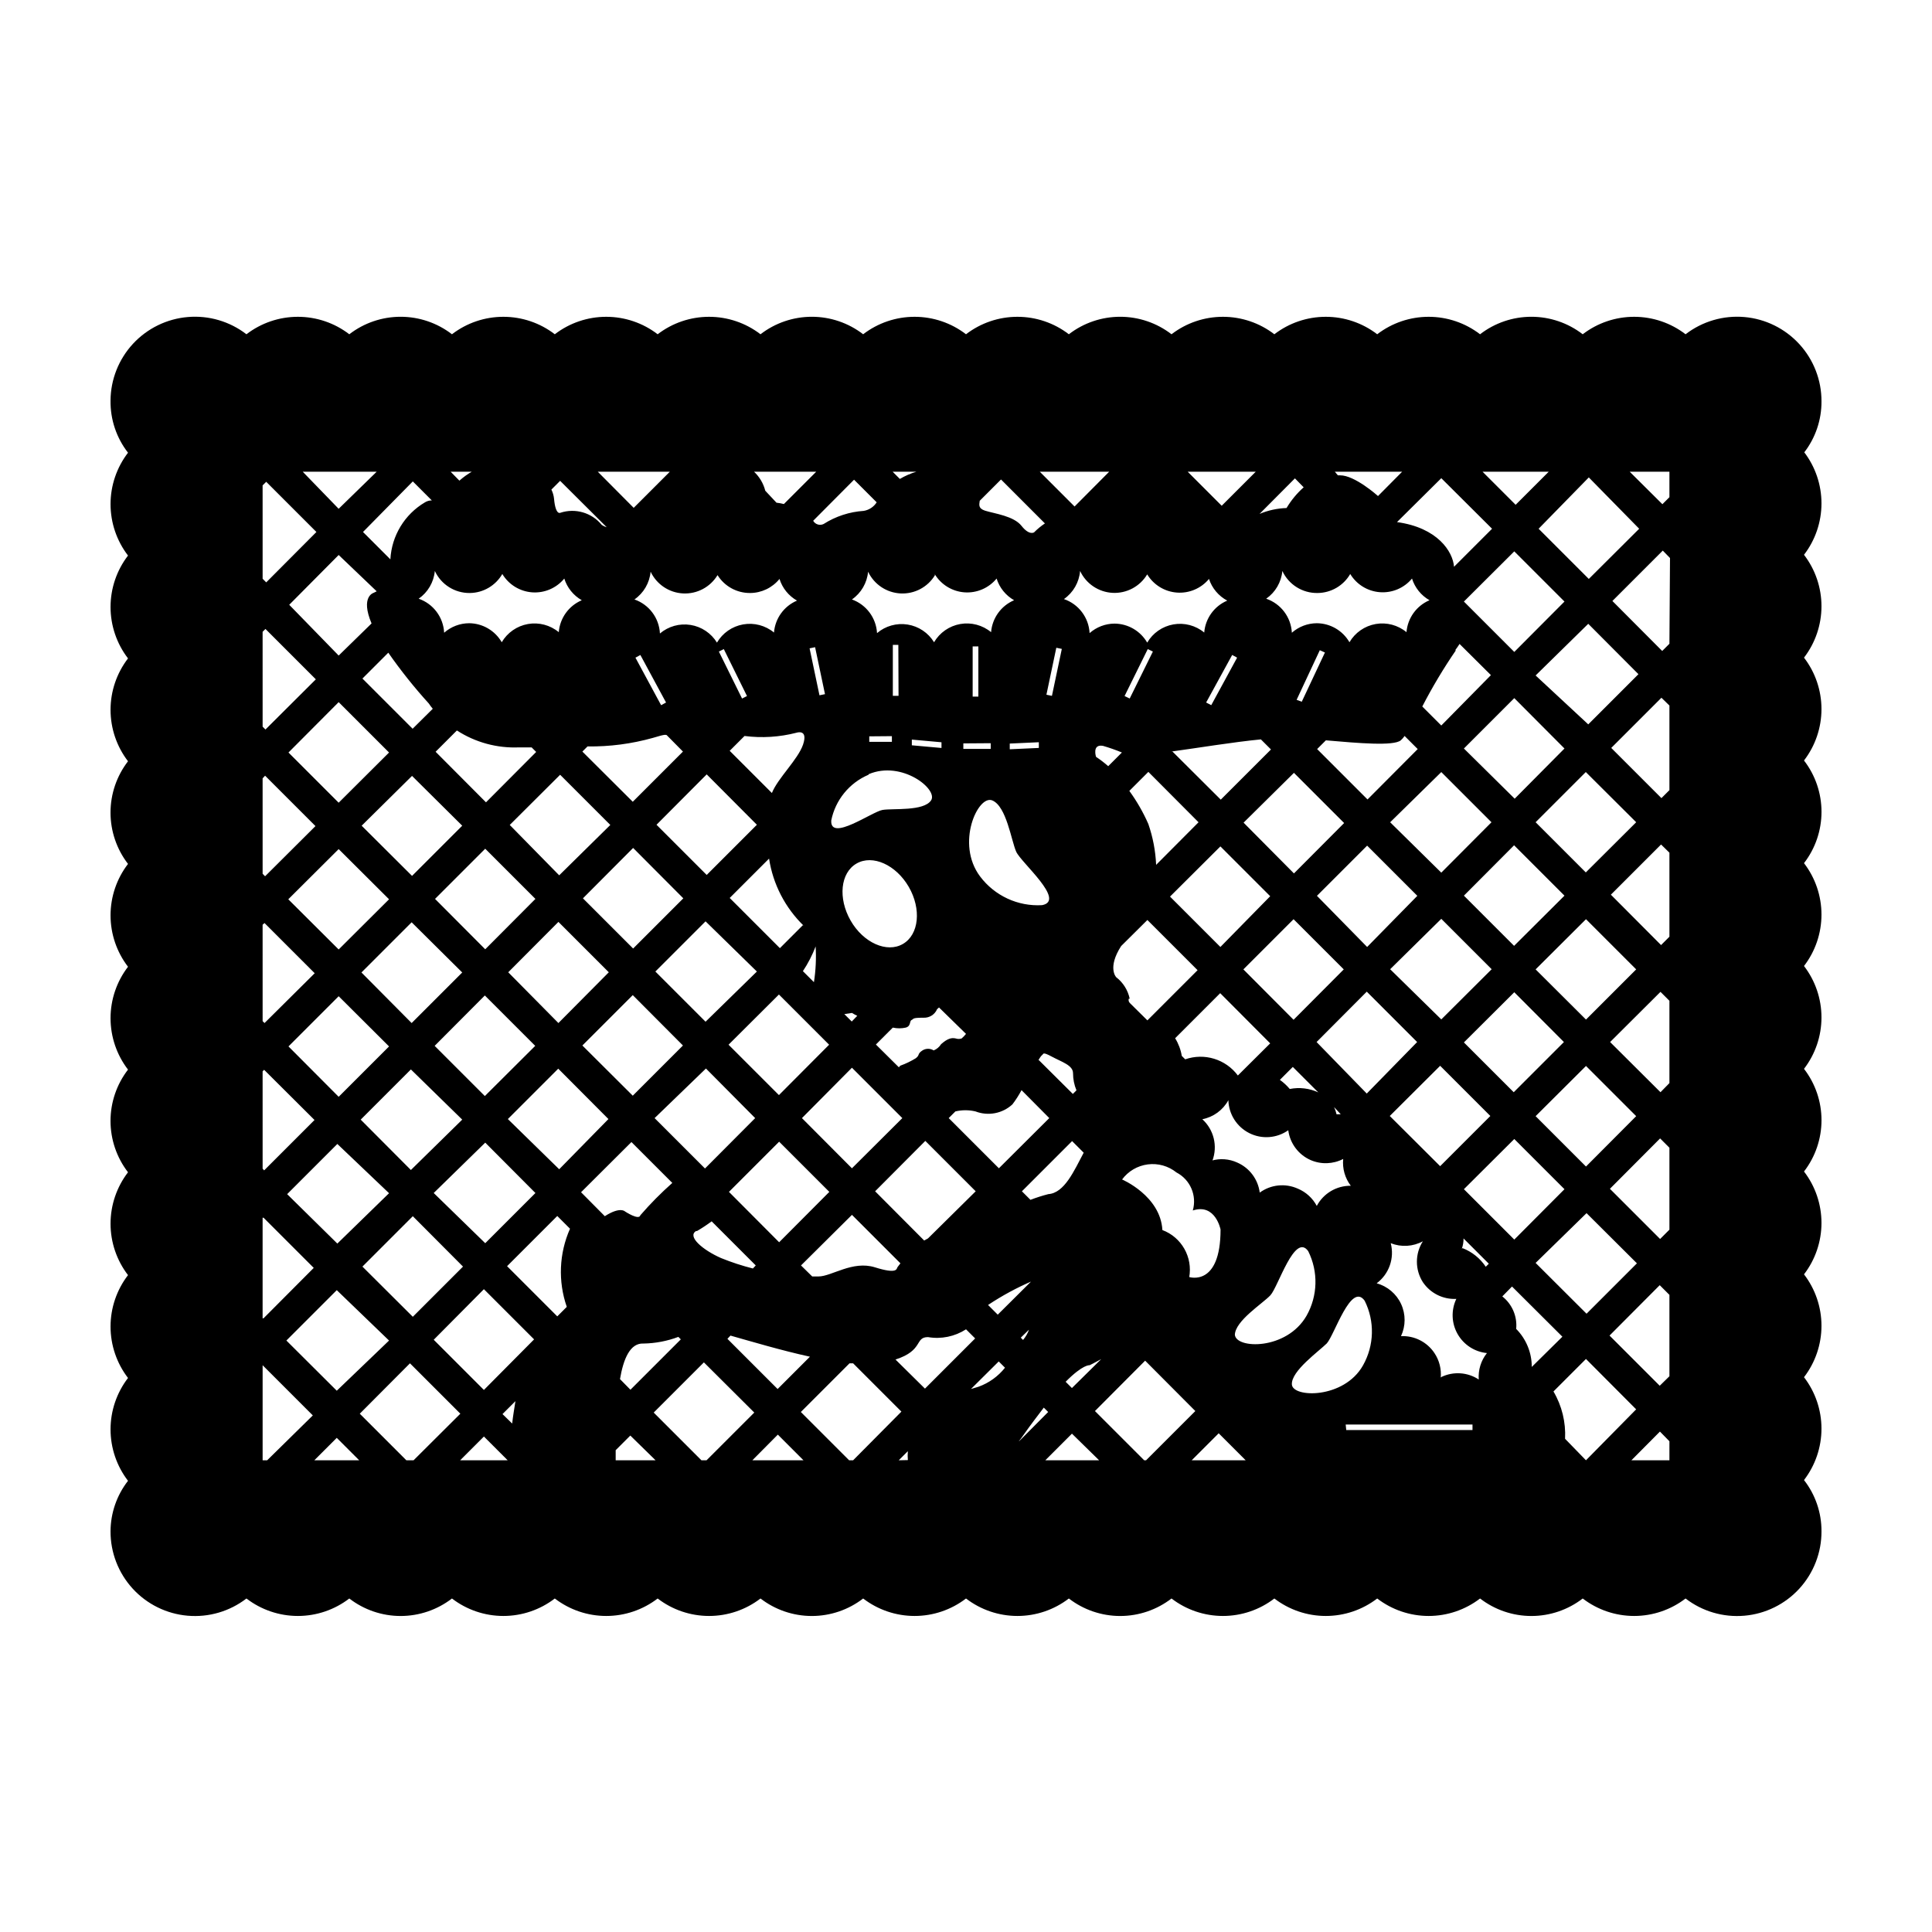 <?xml version="1.0" encoding="UTF-8"?>
<!-- Uploaded to: SVG Repo, www.svgrepo.com, Generator: SVG Repo Mixer Tools -->
<svg fill="#000000" width="800px" height="800px" version="1.1" viewBox="144 144 512 512" xmlns="http://www.w3.org/2000/svg">
 <path d="m622.08 263.97c3.027-3.887 4.66-8.676 4.633-13.602 0.02-5.609-2.074-11.016-5.856-15.156-3.785-4.141-8.984-6.707-14.57-7.195-5.586-0.484-11.152 1.145-15.594 4.566-3.91-3.004-8.699-4.629-13.629-4.629s-9.719 1.625-13.629 4.629c-3.894-3.008-8.68-4.637-13.602-4.637s-9.707 1.629-13.602 4.637c-3.91-3.004-8.699-4.629-13.629-4.629-4.93 0-9.719 1.625-13.629 4.629-3.91-3.004-8.699-4.629-13.629-4.629s-9.719 1.625-13.629 4.629c-3.906-3.004-8.699-4.629-13.625-4.629-4.93 0-9.723 1.625-13.629 4.629-3.898-3.008-8.68-4.637-13.602-4.637-4.926 0-9.707 1.629-13.605 4.637-3.906-3.004-8.699-4.629-13.629-4.629-4.926 0-9.719 1.625-13.625 4.629-3.91-3.004-8.699-4.629-13.629-4.629-4.93 0-9.719 1.625-13.629 4.629-3.898-3.008-8.68-4.637-13.602-4.637s-9.707 1.629-13.605 4.637c-3.906-3.004-8.699-4.629-13.625-4.629-4.93 0-9.723 1.625-13.629 4.629-3.91-3.004-8.699-4.629-13.629-4.629-4.93 0-9.719 1.625-13.629 4.629-3.906-3.004-8.699-4.629-13.629-4.629-4.926 0-9.719 1.625-13.625 4.629-3.898-3.008-8.684-4.637-13.605-4.637-4.922 0-9.703 1.629-13.602 4.637-3.91-3.004-8.699-4.629-13.629-4.629-4.926 0-9.719 1.625-13.629 4.629-4.422-3.41-9.961-5.039-15.527-4.57-5.562 0.469-10.754 3-14.547 7.098-3.789 4.102-5.914 9.473-5.945 15.055-0.07 4.996 1.566 9.867 4.633 13.805-3 3.91-4.629 8.699-4.629 13.629 0 4.93 1.629 9.719 4.629 13.629-3 3.906-4.629 8.699-4.629 13.629 0 4.926 1.629 9.719 4.629 13.625-3 3.91-4.629 8.699-4.629 13.629s1.629 9.719 4.629 13.629c-3.004 3.898-4.637 8.68-4.637 13.602s1.633 9.707 4.637 13.605c-3 3.906-4.629 8.699-4.629 13.625 0 4.93 1.629 9.723 4.629 13.629-3 3.91-4.629 8.699-4.629 13.629s1.629 9.719 4.629 13.629c-3.004 3.894-4.637 8.68-4.637 13.602s1.633 9.707 4.637 13.602c-3 3.91-4.629 8.699-4.629 13.629 0 4.93 1.629 9.719 4.629 13.629-3 3.91-4.629 8.699-4.629 13.629s1.629 9.719 4.629 13.629c-3 3.906-4.629 8.699-4.629 13.625 0 4.93 1.629 9.723 4.629 13.629-2.984 3.832-4.613 8.547-4.633 13.402-0.016 5.606 2.074 11.016 5.856 15.156 3.785 4.141 8.984 6.707 14.57 7.191 5.586 0.488 11.152-1.141 15.594-4.562 3.91 3 8.703 4.629 13.629 4.629 4.93 0 9.719-1.629 13.629-4.629 3.898 3.004 8.68 4.637 13.602 4.637 4.922 0 9.707-1.633 13.605-4.637 3.906 3 8.699 4.629 13.625 4.629 4.93 0 9.723-1.629 13.629-4.629 3.91 3 8.699 4.629 13.629 4.629 4.93 0 9.719-1.629 13.629-4.629 3.906 3 8.699 4.629 13.629 4.629 4.926 0 9.719-1.629 13.625-4.629 3.898 3.004 8.684 4.637 13.605 4.637s9.703-1.633 13.602-4.637c3.91 3 8.699 4.629 13.629 4.629 4.93 0 9.719-1.629 13.629-4.629 3.906 3 8.699 4.629 13.625 4.629 4.93 0 9.723-1.629 13.629-4.629 3.898 3.004 8.68 4.637 13.605 4.637 4.922 0 9.703-1.633 13.602-4.637 3.906 3 8.699 4.629 13.629 4.629 4.926 0 9.719-1.629 13.625-4.629 3.91 3 8.699 4.629 13.629 4.629s9.719-1.629 13.629-4.629c3.91 3 8.699 4.629 13.629 4.629 4.93 0 9.719-1.629 13.629-4.629 3.894 3.004 8.68 4.637 13.602 4.637s9.707-1.633 13.602-4.637c3.91 3 8.699 4.629 13.629 4.629s9.719-1.629 13.629-4.629c4.441 3.422 10.008 5.051 15.594 4.562 5.586-0.484 10.785-3.051 14.57-7.191 3.781-4.141 5.875-9.551 5.856-15.156 0.027-4.926-1.605-9.719-4.633-13.602 3.004-3.91 4.629-8.699 4.629-13.629 0-4.93-1.625-9.719-4.629-13.629 3.004-3.91 4.629-8.699 4.629-13.629s-1.625-9.719-4.629-13.629c3.004-3.906 4.629-8.699 4.629-13.625 0-4.93-1.625-9.723-4.629-13.629 3.008-3.898 4.637-8.68 4.637-13.602 0-4.926-1.629-9.707-4.637-13.605 3.004-3.906 4.629-8.699 4.629-13.629 0-4.926-1.625-9.719-4.629-13.625 3.004-3.91 4.629-8.699 4.629-13.629 0-4.93-1.625-9.719-4.629-13.629 3.008-3.898 4.637-8.68 4.637-13.602s-1.629-9.707-4.637-13.605c3.004-3.906 4.629-8.699 4.629-13.625 0-4.93-1.625-9.723-4.629-13.629 3.004-3.91 4.629-8.699 4.629-13.629 0-4.93-1.625-9.719-4.629-13.629 3.004-3.906 4.629-8.699 4.629-13.629 0-4.926-1.625-9.719-4.629-13.625zm-57.031 6.551 13.352 13.602-13.352 13.301-13.301-13.301zm-15.113 235.73v-0.004c0.008-3.769-1.477-7.394-4.133-10.074 0.32-3.309-1.066-6.555-3.676-8.613l2.57-2.621 13.352 13.301zm-225.51-7.309-13.352 13.352-2.769-2.82c0.906-5.34 2.672-9.621 6.246-9.422 3.152-0.055 6.273-0.652 9.223-1.762zm-44.738 22.27-2.519-2.469 3.426-3.426c-0.301 2.016-0.652 3.93-0.855 5.894zm-11.184-220.06c3.559-0.039 6.836-1.957 8.617-5.039 1.684 2.809 4.629 4.621 7.898 4.863 3.266 0.238 6.445-1.125 8.523-3.656 0.762 2.434 2.418 4.484 4.637 5.746-3.449 1.469-5.797 4.727-6.098 8.465-2.277-1.883-5.266-2.672-8.172-2.16-2.91 0.516-5.449 2.281-6.941 4.828-1.781-3.082-5.055-5-8.617-5.039-2.449 0.004-4.812 0.902-6.648 2.519-0.203-4.102-2.875-7.668-6.75-9.016 2.441-1.699 4.012-4.394 4.281-7.356 1.668 3.602 5.297 5.891 9.27 5.844zm74.262 0c3.031-0.008 5.898-1.375 7.809-3.731 0.762 2.434 2.418 4.484 4.637 5.746-3.449 1.465-5.797 4.727-6.098 8.461-2.277-1.883-5.266-2.668-8.172-2.156-2.91 0.516-5.449 2.277-6.941 4.828-1.539-2.512-4.094-4.223-7-4.688-2.906-0.465-5.871 0.363-8.113 2.269-0.203-4.102-2.875-7.668-6.754-9.02 2.445-1.699 4.012-4.391 4.285-7.356 1.586 3.356 4.887 5.57 8.594 5.758 3.707 0.191 7.219-1.672 9.141-4.852 1.852 2.969 5.113 4.762 8.613 4.738zm48.918-5.039h0.004c1.684 2.809 4.629 4.621 7.898 4.863 3.266 0.238 6.445-1.125 8.523-3.656 0.762 2.434 2.418 4.484 4.637 5.746-3.449 1.469-5.797 4.727-6.098 8.465-2.277-1.883-5.266-2.672-8.172-2.16-2.91 0.516-5.449 2.281-6.941 4.828-1.539-2.508-4.094-4.223-7-4.688-2.906-0.465-5.871 0.363-8.113 2.269-0.227-4.039-2.848-7.547-6.652-8.918 2.445-1.699 4.012-4.391 4.281-7.356 1.586 3.356 4.891 5.57 8.598 5.758 3.707 0.191 7.219-1.672 9.137-4.852zm101.47 5.039c3.578-0.023 6.879-1.941 8.668-5.039 1.688 2.789 4.621 4.586 7.875 4.824 3.25 0.242 6.414-1.105 8.496-3.617 0.766 2.434 2.422 4.484 4.637 5.746-3.449 1.469-5.797 4.727-6.098 8.465-2.277-1.883-5.266-2.672-8.172-2.16-2.91 0.516-5.449 2.281-6.941 4.828-1.789-3.098-5.086-5.016-8.664-5.039-2.434 0.016-4.777 0.91-6.602 2.519-0.211-4.113-2.902-7.684-6.801-9.016 2.441-1.699 4.012-4.394 4.281-7.356 1.676 3.621 5.332 5.91 9.32 5.844zm-34.008 181.37c0.98-5.352-2.012-10.637-7.102-12.547-0.504-9.07-10.68-13.402-10.68-13.402l-0.004 0.004c1.633-2.207 4.09-3.648 6.809-4 2.719-0.355 5.465 0.418 7.602 2.133 3.656 1.902 5.469 6.117 4.332 10.078 5.996-1.965 7.356 5.039 7.356 5.039 0 15.312-8.312 12.594-8.312 12.594zm-70.23-9.773-13-13.047 13.301-13.352 13.352 13.352-12.645 12.492zm-94.715 17.582-2.519 2.519-13.301-13.301 13.301-13.301 3.375 3.375c-2.898 6.543-3.203 13.945-0.855 20.707zm-29.121-152.75c4.894 3.168 10.652 4.734 16.477 4.481h3.324l1.211 1.211-13.301 13.352-13.352-13.402zm91.742 3.727c-1.359 3.981-6.699 8.918-8.262 12.848l-11.184-11.184 3.93-3.93c4.598 0.59 9.266 0.297 13.754-0.859 0 0 3.176-1.105 1.762 3.125zm-6.398 66.25 13.301 13.301-13.301 13.352-13.352-13.352zm-19.445 7.207-13.301-13.301 13.301-13.301 13.602 13.301zm28.719-10.48-2.922-2.922c1.363-2.051 2.496-4.246 3.375-6.551 0.184 3.164 0.035 6.34-0.453 9.473zm-2.922-15.113-6.098 6.098-13.301-13.301 10.43-10.43c1.039 6.789 4.277 13.055 9.219 17.832zm-16.125-60.055-6.144-12.445 1.309-0.656 6.144 12.445zm3.93 33.453-13.301 13.301-13.301-13.301 13.301-13.352zm-19.496 19.496-13.301 13.301-13.301-13.301 13.301-13.352zm-39.246 39.098-13.352 13.301-13.301-13.301 13.301-13.352zm-26.551-38.945 13.301-13.301 13.301 13.301-13.301 13.352zm19.398 19.445 13.301-13.352 13.352 13.352-13.355 13.453zm13.504-25.695-13.102-13.348 13.352-13.301 13.301 13.301zm-25.695-13.148-13.301 13.301-13.352-13.301 13.348-13.199zm0 38.895-13.406 13.402-13.301-13.402 13.301-13.301zm0 38.996-13.605 13.352-13.301-13.352 13.301-13.301zm6.098 6.098 13.301 13.352-13.301 13.301-13.656-13.305zm19.598 7.055-13.605-13.305 13.352-13.352 13.301 13.352zm6.144-32.797 13.352-13.352 13.301 13.352-13.301 13.301zm32.746 6.098 13.047 13.145-13.301 13.352-13.352-13.352zm-2.367 43.074v-0.004c1.34-0.785 2.633-1.641 3.879-2.57l11.688 11.688-0.754 0.805-0.004 0.004c-2.879-0.727-5.707-1.652-8.461-2.773-4.789-2.113-9.02-5.691-6.602-7.152zm21.766 2.973-13.301-13.352 13.301-13.301 13.301 13.301zm6.043-32.902 13.25-13.352 13.352 13.352-13.352 13.301zm35.82-28.867 0.504-0.453 7.156 7c-0.348 0.438-0.734 0.844-1.16 1.211-0.508 0.172-1.055 0.172-1.562 0-1.109-0.25-2.168 0-3.879 1.512-0.465 0.742-1.152 1.324-1.965 1.66-0.906-0.574-2.066-0.574-2.973 0-1.461 0.957-0.605 1.16-1.762 2.066-1.289 0.793-2.656 1.453-4.082 1.965-0.172 0.113-0.312 0.27-0.402 0.453l-6.098-6.047 4.484-4.484c1.129 0.254 2.297 0.254 3.426 0 1.461-0.402 0.906-1.715 1.562-2.016 0.656-0.301 0-0.605 3.176-0.605l-0.004 0.004c1.551 0.059 2.973-0.844 3.578-2.269zm-6.699-69.93v-1.512l7.859 0.707v1.512zm20.906-0.555v1.512h-7.254v-1.461zm-4.785-12.344v-13.301h1.512v13.301zm22.168-12.949 1.461 0.301-2.621 12.445-1.461-0.301zm4.434 112.75c0 1.555 0.305 3.098 0.906 4.535l-0.957 0.957-9.07-9.02c-0.555 0.957 0.453-0.957 0.906-1.258 0.453-0.301 0-1.008 2.621 0.402 2.621 1.41 5.594 2.266 5.594 4.383zm-13.652 4.484 7.356 7.406-13.352 13.301-13.301-13.301 1.762-1.762v-0.004c1.758-0.418 3.586-0.418 5.34 0 3.348 1.289 7.137 0.566 9.777-1.863 0.91-1.191 1.719-2.453 2.418-3.777zm-17.531 5.543-13.906-44.285c-4.231 2.469-10.48-0.301-13.855-6.195-3.375-5.894-2.719-12.645 1.562-15.113s10.48 0.352 13.855 6.195c3.375 5.84 2.719 12.645-1.562 15.113zm-27.41-26c0.457 0.281 0.926 0.531 1.41 0.758l-1.461 1.512-1.965-1.965zm47.609 71.039-8.969 8.918-2.57-2.57h0.004c3.711-2.465 7.641-4.59 11.738-6.348zm4.434-23.023c-1.605 0.41-3.188 0.918-4.734 1.512l-2.266-2.266 13.301-13.301 3.074 3.074c-2.574 4.832-5.09 10.676-9.375 10.98zm12.645-115.88s-1.109-3.426 1.812-2.922l0.004-0.004c1.711 0.496 3.391 1.086 5.039 1.766l-3.629 3.629v-0.004c-1.016-0.895-2.094-1.719-3.223-2.469zm85.246-2.066-13.301 13.352-13.352-13.352 2.316-2.316c8.715 0.754 17.938 1.562 19.852 0v-0.004c0.383-0.34 0.723-0.73 1.008-1.156zm-61.617 82.219-0.906-0.906c-0.273-1.66-0.875-3.254-1.762-4.684l11.941-11.941 13.25 13.301-8.566 8.516c-3.219-4.32-8.867-6.055-13.957-4.285zm42.02-23.832-13.301 13.352-13.301-13.352 13.301-13.301zm-7.106-19.496 13.301-13.301 13.301 13.301-13.301 13.555zm-6.398 45.344 6.75 6.75h0.004c-2.359-1.098-5.008-1.414-7.559-0.906-0.77-0.91-1.648-1.723-2.621-2.418zm19.598 7.055-13.297-13.652 13.301-13.352 13.348 13.352zm-6.898 5.492h-1.109c-0.148-0.66-0.367-1.305-0.656-1.914zm26.348-12.848 13.301 13.301-13.301 13.301-13.352-13.301zm-13.25-25.594 13.551-13.352 13.352 13.352-13.352 13.301zm0-38.945 13.551-13.301 13.301 13.301-13.301 13.352zm-24.789-32.445 6.144-13.148 1.359 0.605-6.141 13.047zm-0.707 19.348 13.301 13.301-13.301 13.352-13.348-13.453zm-6.293 32.695-13.199 13.453-13.352-13.352 13.352-13.301zm-30.23-8.312c-0.16-3.691-0.859-7.34-2.066-10.832-1.359-3.094-3.047-6.031-5.035-8.766l5.039-5.039 13.301 13.352zm-7.004-44.082-1.359-0.656 6.144-12.445 1.359 0.656zm0 79.551c-0.477-2.262-1.746-4.281-3.574-5.691 0 0-2.418-2.469 1.309-8.262l6.953-6.902 13.301 13.301-13.301 13.301-4.586-4.535c-0.344-0.301-0.484-0.773-0.352-1.211zm21.914 42.926h0.004c1.441-3.863 0.383-8.215-2.672-10.984 2.934-0.57 5.465-2.418 6.902-5.039 0.105 3.711 2.238 7.062 5.555 8.727 3.316 1.664 7.281 1.371 10.316-0.766 0.461 3.496 2.715 6.496 5.945 7.91 2.769 1.195 5.934 1.082 8.613-0.301-0.25 2.535 0.469 5.074 2.016 7.102-3.766-0.047-7.246 2.016-9.016 5.34-1.098-2.066-2.879-3.688-5.039-4.582-3.305-1.484-7.152-1.082-10.078 1.055-0.445-3.512-2.699-6.535-5.945-7.957-2.144-0.992-4.582-1.172-6.852-0.504zm66.652 7.559 13.352-13.301 13.301 13.301-13.301 13.352zm0-38.895 13.352-13.301 13.152 13.199-13.301 13.301zm0-38.895 13.301-13.352 13.352 13.352-13.352 13.301zm0-38.996 13.352-13.352 13.301 13.352-13.195 13.301zm0-38.945 13.352-13.301 13.301 13.301-13.301 13.352zm-2.316 12.898h0.004c0.414-0.535 0.801-1.09 1.16-1.664l8.312 8.262-13.152 13.352-5.039-5.039h0.004c2.66-5.148 5.637-10.129 8.918-14.91zm-51.484 23.629 2.672 2.672-13.305 13.297-12.797-12.746h-0.301c7.004-0.957 16.426-2.519 23.73-3.223zm-14.508-9.773 6.898-12.598 1.309 0.707-6.852 12.594zm5.594-27.004h-0.004c-3.449 1.465-5.797 4.727-6.098 8.461-2.277-1.883-5.266-2.668-8.172-2.156-2.91 0.516-5.449 2.277-6.941 4.828-1.789-3.098-5.086-5.016-8.664-5.039-2.434 0.016-4.777 0.91-6.602 2.519-0.211-4.113-2.902-7.684-6.801-9.02 2.469-1.719 4.039-4.453 4.281-7.453 1.578 3.379 4.894 5.613 8.621 5.805 3.727 0.188 7.25-1.695 9.164-4.898 1.691 2.785 4.625 4.586 7.875 4.824 3.25 0.242 6.418-1.105 8.5-3.617 0.812 2.469 2.543 4.523 4.836 5.746zm-49.074 80.707c-6.406 0.379-12.57-2.481-16.426-7.606-6.551-8.715-0.555-21.715 3.223-20.152 3.777 1.562 5.039 10.68 6.348 13.602 1.312 2.922 13.254 12.949 6.856 14.156zm-8.566-41.312v-1.512l7.707-0.352v1.512zm-29.473-14.156h-1.512v-13.504h1.461zm-1.762 10.68v1.512h-5.996v-1.461zm-6.144 10.078c8.766-3.727 18.488 4.031 16.523 6.953-1.965 2.922-10.078 2.066-12.848 2.519-2.769 0.453-13.906 8.516-13.602 2.82h-0.004c1.086-5.43 4.781-9.973 9.875-12.141zm-13.047-20.906-2.621-12.445 1.461-0.301 2.621 12.445zm-1.465-46.301m-39.195 48.215-1.309 0.707-6.801-12.594 1.309-0.707zm-3.481 9.371c3.578-1.109 3.324-0.754 3.629-0.754l4.332 4.383-13.301 13.301-13.352-13.301 1.363-1.363c5.856 0.078 11.691-0.688 17.328-2.266zm-59.398-9.121c0.328 0.488 0.68 0.961 1.059 1.41l-5.34 5.289-13.301-13.301 6.852-6.852c3.289 4.711 6.871 9.203 10.73 13.453zm-14.609-29.32s-3.578 0.957-0.555 8.113l-8.715 8.512-13.102-13.453 13.102-13.199 10.074 9.625zm4.082 42.32-13.352 13.301-13.301-13.301 13.301-13.352zm0 38.895-13.352 13.301-13.352-13.301 13.352-13.301zm0 38.996-13.352 13.348-13.301-13.352 13.301-13.301zm0 38.895-13.703 13.348-13.301-13.098 13.301-13.301zm0 39.047-13.855 13.297-13.352-13.301 13.352-13.352zm-7.055-19.598 13.352-13.352 13.301 13.352-13.301 13.301zm32.191 5.988 13.301 13.301-13.301 13.402-13.297-13.301zm32.043-19.344-6.297-6.348 13.352-13.301 10.832 10.832c-3.008 2.664-5.836 5.523-8.465 8.562-0.352 1.461-4.082-1.008-4.082-1.008s-1.258-1.359-5.34 1.262zm33.301 31.641c5.543 1.562 13.453 3.93 21.059 5.594l-8.566 8.566-13.301-13.301zm23.277-15.668h-1.613l-2.973-2.922 13.504-13.406 12.848 12.848c-0.25 0.352-0.555 0.656-0.805 1.059-0.25 0.402 0 1.863-5.945 0-5.945-1.863-11.488 2.418-14.965 2.418zm29.07 16.07c3.5 0.598 7.094-0.141 10.078-2.066l2.418 2.418-13.301 13.301-7.809-7.711c7.504-2.418 5.035-5.941 8.613-5.941zm11.387 13.754 7.356-7.305 1.664 1.664v-0.004c-1.824 2.297-4.25 4.039-7.004 5.039zm13.805-13-0.605-0.605 2.168-2.117c-0.305 0.91-0.809 1.816-1.562 2.723zm17.633 6.699s1.359-0.656 3.074-1.613l-7.758 7.66-1.664-1.664c4.633-4.684 6.348-4.383 6.348-4.383zm38.492-7.961c0-3.777 7.356-8.363 9.422-10.578 2.062-2.215 6.445-16.727 10.023-11.688 2.707 5.43 2.539 11.852-0.453 17.129-5.289 9.168-18.742 8.816-18.992 4.988zm24.336 2.215c2.066-2.215 6.449-16.426 10.078-11.336l-0.004 0.004c2.707 5.43 2.535 11.852-0.453 17.129-5.039 8.918-18.641 8.613-18.844 5.039-0.203-3.578 7.152-8.766 9.371-10.984zm5.039 21.461h33.605v1.461l-33.457 0.004zm25.191-12.445-0.004 0.008c0.203-2.293-0.383-4.586-1.664-6.5-1.961-2.949-5.328-4.652-8.867-4.484 1.266-2.691 1.277-5.801 0.035-8.504-1.242-2.699-3.617-4.715-6.484-5.5 3.293-2.453 4.769-6.66 3.731-10.633 2.773 1.102 5.891 0.918 8.512-0.504-2.106 3.305-2.106 7.527 0 10.832 1.977 2.93 5.34 4.613 8.867 4.434-1.41 2.965-1.289 6.43 0.328 9.289 1.613 2.856 4.519 4.75 7.785 5.07-1.578 1.98-2.352 4.481-2.168 7.004-2.961-1.949-6.731-2.199-9.926-0.656zm5.594-34.16-0.008 0.008c0.312-0.871 0.465-1.793 0.453-2.719l6.699 6.699-0.805 0.805v0.004c-1.492-2.238-3.641-3.961-6.144-4.938zm19.547 3.777 13.496-13.191 13.352 13.301-13.352 13.352zm0-38.895 13.352-13.301 13.301 13.301-13.301 13.352zm0-38.895 13.352-13.301 13.301 13.301-13.301 13.301zm0-38.996 13.301-13.301 13.352 13.301-13.352 13.301zm0-38.895 13.949-13.691 13.301 13.352-13.301 13.301zm3.473-53.996-8.766 8.766-8.77-8.766zm-28.469 1.715 13.453 13.398-10.078 10.078c-0.301-4.031-4.383-10.379-15.113-11.84zm-10.375-1.715-6.398 6.449s-6.144-5.543-10.078-5.492h-0.555l-0.805-0.957zm-28.414 1.762 2.316 2.367v0.004c-1.785 1.586-3.316 3.438-4.535 5.488-2.461 0.082-4.887 0.609-7.156 1.562zm-10.383-1.762-9.02 9.02-9.016-9.02zm-38.844 0-9.168 9.219-9.219-9.219zm-17.027 13.703c-1.035 0.691-1.996 1.484-2.871 2.367 0 0-1.258 0.906-3.324-1.715-2.066-2.621-7.055-3.223-9.672-4.031-1.812-0.605-1.562-1.512-1.41-2.621l5.644-5.644zm-34.059-13.703c-1.531 0.457-3.004 1.098-4.383 1.914l-1.914-1.914zm-8.613 5.441c-0.672 0.855-1.293 1.746-1.863 2.672 0.57-0.926 1.191-1.816 1.863-2.672zm-1.914 2.672c-0.77 1.207-2.016 2.031-3.426 2.266-3.781 0.246-7.438 1.441-10.633 3.477-1.004 0.492-2.219 0.117-2.769-0.855l10.832-10.883zm-16.023-8.113-8.566 8.566h0.004c-0.645-0.168-1.305-0.285-1.965-0.355l-2.973-3.172c-0.492-1.93-1.523-3.676-2.973-5.039zm-38.793 0-9.574 9.574-9.52-9.574zm-29.07 2.418 12.344 12.293c-0.465-0.129-0.906-0.332-1.309-0.605-2.637-3.25-7.008-4.535-10.984-3.223 0 0-1.258 0.754-1.664-3.68h0.004c-0.086-0.855-0.328-1.691-0.707-2.469zm-23.426-2.418c-1.168 0.68-2.266 1.473-3.273 2.367l-2.32-2.367zm-15.617 2.57 5.039 5.039c-0.641-0.008-1.27 0.168-1.816 0.504-5.394 3.18-8.84 8.855-9.168 15.113l-7.254-7.254zm-9.574-2.57-10.078 9.824-9.52-9.824zm-30.23 3.629 0.957-0.957 13.301 13.301-13.301 13.352-0.953-0.961zm0 38.793 0.754-0.754 13.352 13.352-13.352 13.301-0.75-0.758zm0 38.844 0.656-0.707 13.352 13.352-13.352 13.301-0.652-0.656zm0 38.793 0.504-0.453 13.301 13.301-13.297 13.199-0.504-0.504zm0 38.844 0.402-0.402 13.352 13.301-13.352 13.352-0.398-0.457zm0 38.793h0.25l13.301 13.301-13.301 13.352h-0.25zm1.211 64.285h-1.207v-25.191l13.301 13.301zm12.496 0 5.945-5.945 5.945 5.945zm26.301 0h-1.914l-12.344-12.344 13.301-13.352 13.352 13.352zm12.344 0 6.297-6.297 6.297 6.297zm38.594 0h2.621v-2.672l3.879-3.879 6.695 6.551zm26.703 0h-1.359l-12.645-12.645 13.301-13.301 13.352 13.301zm12.141 0 6.75-6.801 6.797 6.801zm26.703 0h-1.059l-12.797-12.797 12.898-12.898h0.957l12.797 12.797zm12.09 0 2.418-2.418h-0.004c-0.07 0.789-0.07 1.582 0 2.367zm31.84-5.039c0.453-0.555 0.805-1.109 1.258-1.715 1.965-2.82 3.727-5.039 5.34-7.203l1.16 1.16-7.711 7.758zm7.004 5.039 7.055-7.055 7.199 7.055zm26.703 0h-0.504l-13.047-13.047 13.301-13.352 13.301 13.352zm12.09 0 7.152-7.152 7.152 7.152zm98.949-5.691h-0.004c0.227-4.394-0.84-8.758-3.074-12.547l8.613-8.613 13.301 13.352-13.301 13.5zm27.652 5.691h-10.074l7.559-7.609 2.516 2.57zm0-22.27-2.57 2.519-13.301-13.301 13.301-13.352 2.57 2.57zm0-38.844-2.469 2.469-13.301-13.301 13.301-13.352 2.469 2.469zm0-38.844-2.367 2.418-13.352-13.297 13.352-13.301 2.367 2.367zm0-38.793-2.215 2.215-13.301-13.352 13.301-13.301 2.215 2.168zm0-38.844-2.117 2.117-13.301-13.301 13.301-13.301 2.117 2.066zm0-38.793-1.914 1.914-13.199-13.25 13.352-13.352 1.914 1.965zm0-38.844-1.863 1.863-8.664-8.613h10.527z"/>
</svg>